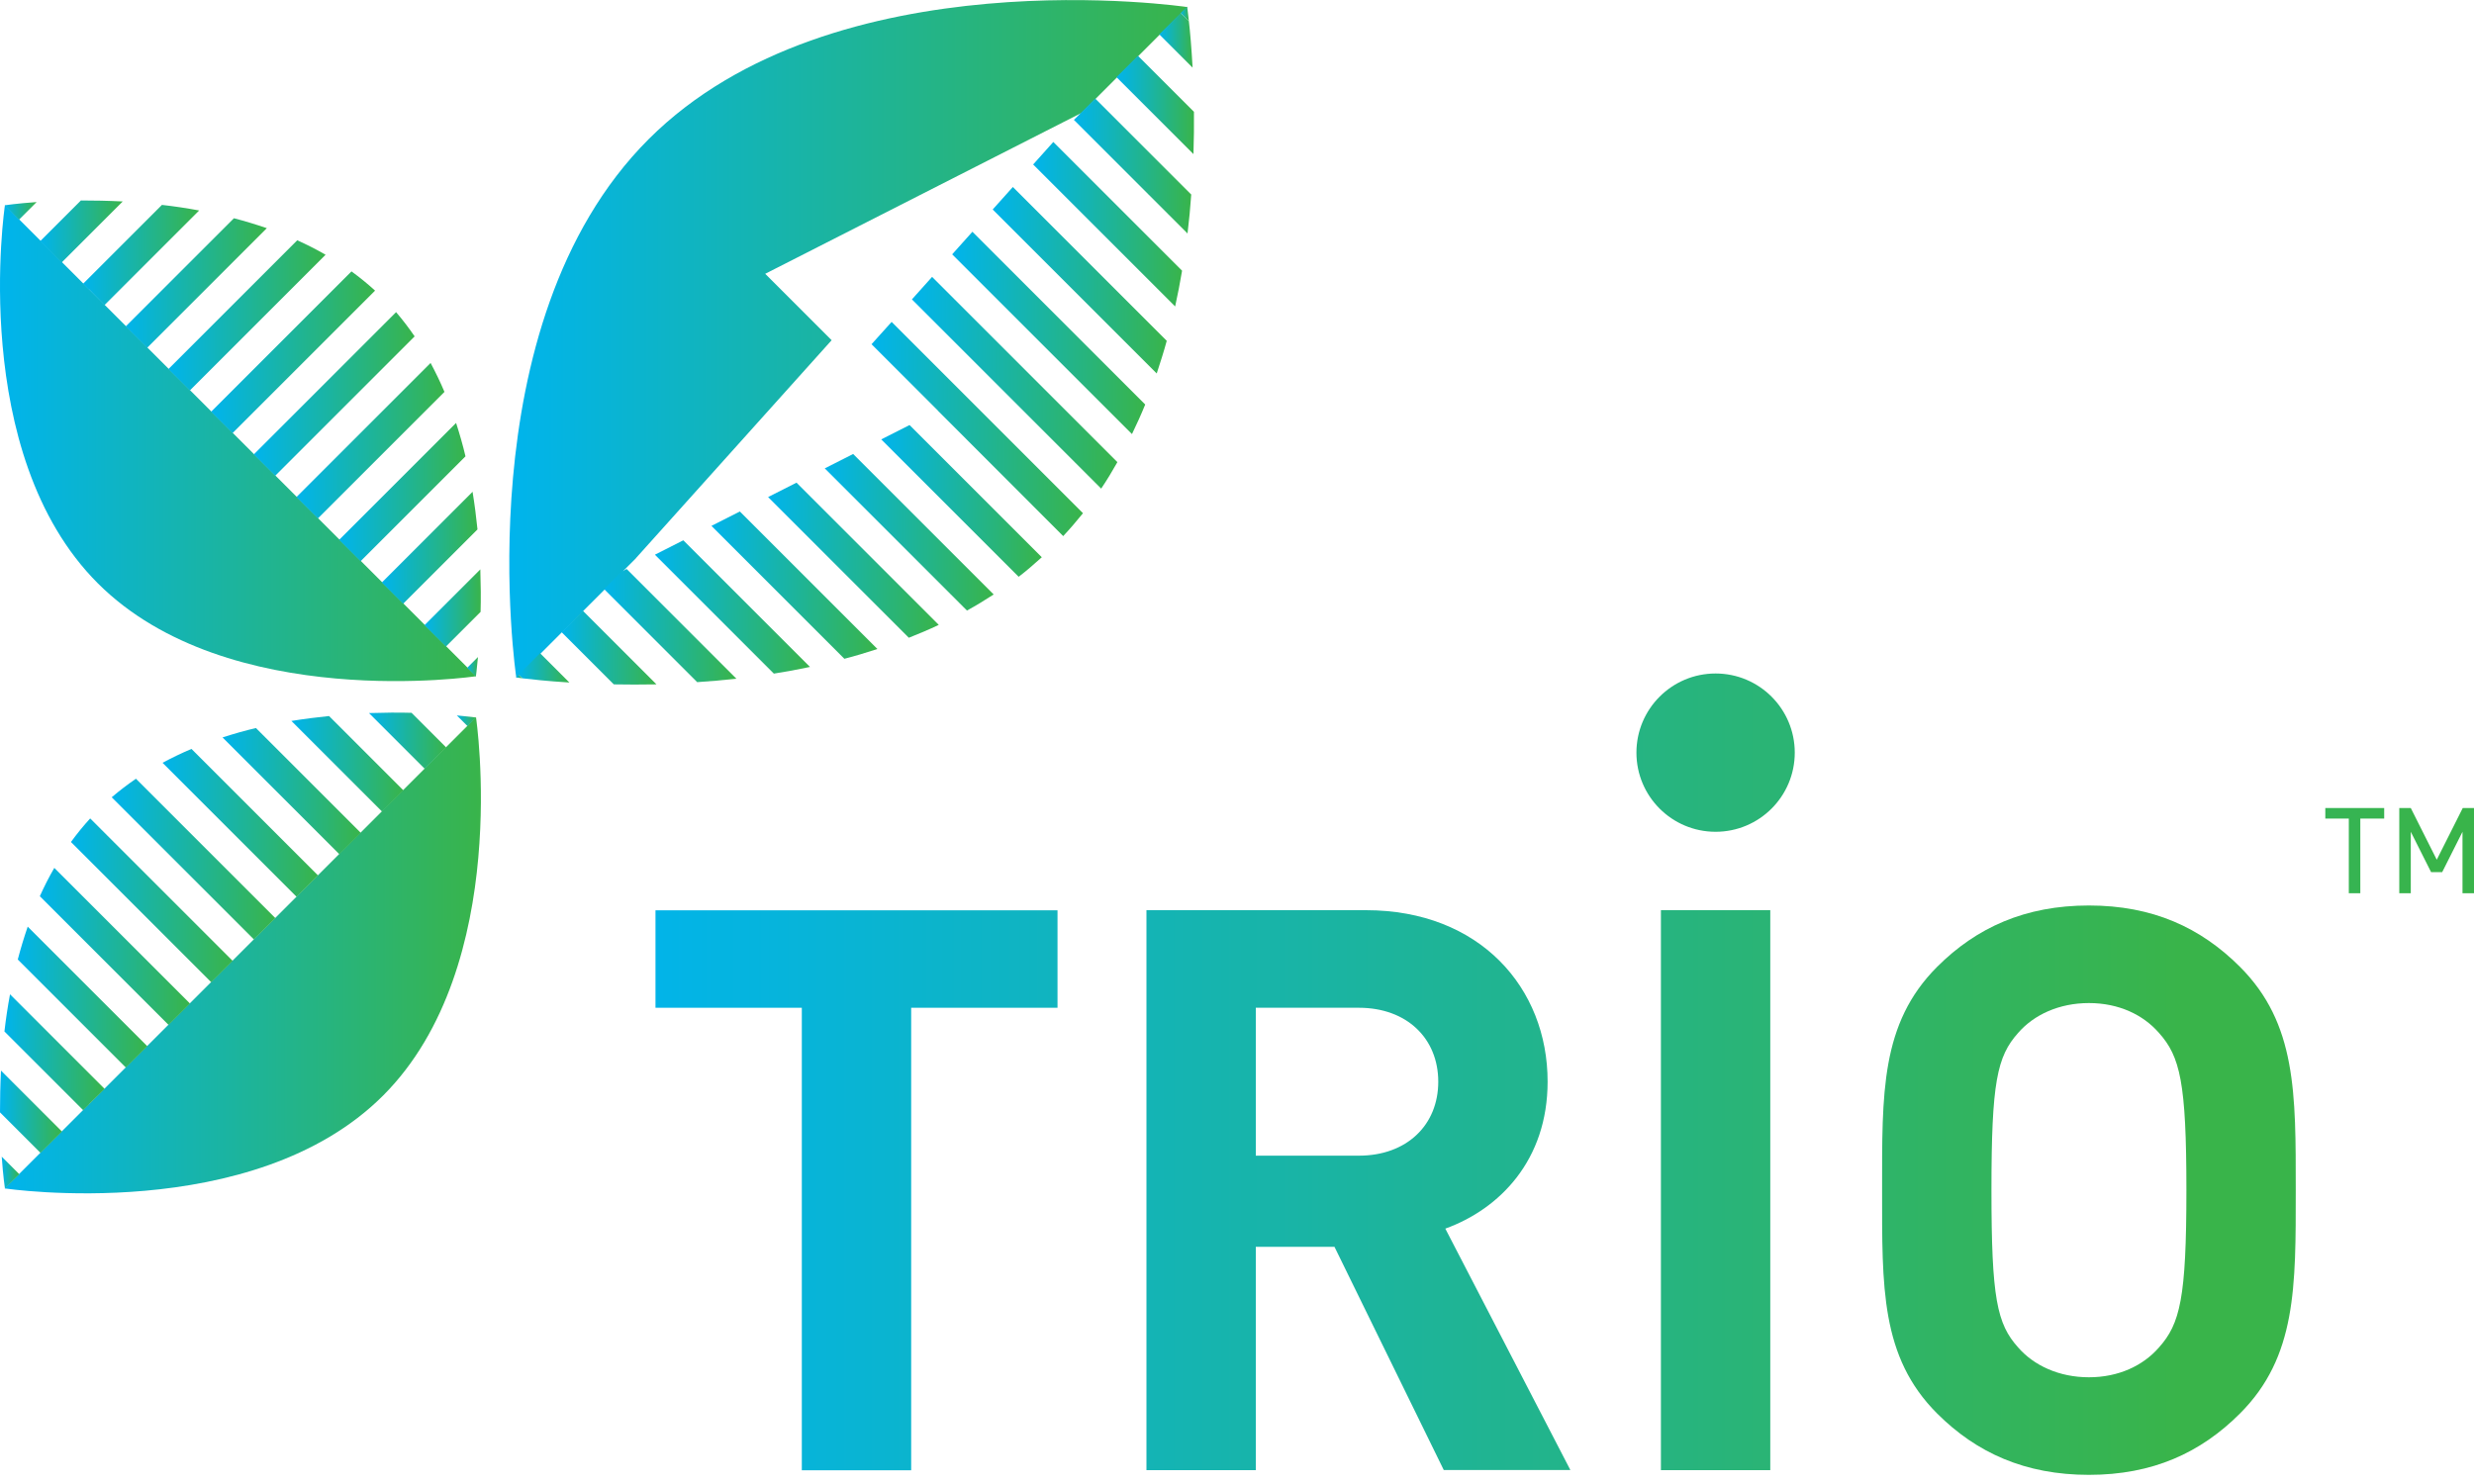 <svg viewBox="0 0 200 120" version="1.1" xmlns:xlink="http://www.w3.org/1999/xlink" xmlns="http://www.w3.org/2000/svg" id="Layer_1">
  
  <defs>
    <style>
      .st0 {
        fill: url(#linear-gradient2);
      }

      .st1 {
        fill: url(#linear-gradient1);
      }

      .st2 {
        fill: url(#linear-gradient9);
      }

      .st3 {
        fill: url(#linear-gradient3);
      }

      .st4 {
        fill: url(#linear-gradient6);
      }

      .st5 {
        fill: url(#linear-gradient8);
      }

      .st6 {
        fill: url(#linear-gradient7);
      }

      .st7 {
        fill: url(#linear-gradient5);
      }

      .st8 {
        fill: url(#linear-gradient4);
      }

      .st9 {
        fill: url(#linear-gradient31);
      }

      .st10 {
        fill: url(#linear-gradient30);
      }

      .st11 {
        fill: url(#linear-gradient38);
      }

      .st12 {
        fill: url(#linear-gradient32);
      }

      .st13 {
        fill: url(#linear-gradient39);
      }

      .st14 {
        fill: url(#linear-gradient34);
      }

      .st15 {
        fill: url(#linear-gradient37);
      }

      .st16 {
        fill: url(#linear-gradient35);
      }

      .st17 {
        fill: url(#linear-gradient33);
      }

      .st18 {
        fill: url(#linear-gradient36);
      }

      .st19 {
        fill: url(#linear-gradient40);
      }

      .st20 {
        fill: url(#linear-gradient41);
      }

      .st21 {
        fill: url(#linear-gradient42);
      }

      .st22 {
        fill: url(#linear-gradient46);
      }

      .st23 {
        fill: url(#linear-gradient48);
      }

      .st24 {
        fill: url(#linear-gradient43);
      }

      .st25 {
        fill: url(#linear-gradient44);
      }

      .st26 {
        fill: url(#linear-gradient47);
      }

      .st27 {
        fill: url(#linear-gradient45);
      }

      .st28 {
        fill: url(#linear-gradient49);
      }

      .st29 {
        fill: url(#linear-gradient50);
      }

      .st30 {
        fill: url(#linear-gradient51);
      }

      .st31 {
        fill: url(#linear-gradient52);
      }

      .st32 {
        fill: url(#linear-gradient28);
      }

      .st33 {
        fill: url(#linear-gradient29);
      }

      .st34 {
        fill: url(#linear-gradient18);
      }

      .st35 {
        fill: url(#linear-gradient13);
      }

      .st36 {
        fill: url(#linear-gradient12);
      }

      .st37 {
        fill: url(#linear-gradient15);
      }

      .st38 {
        fill: url(#linear-gradient16);
      }

      .st39 {
        fill: url(#linear-gradient11);
      }

      .st40 {
        fill: url(#linear-gradient10);
      }

      .st41 {
        fill: url(#linear-gradient17);
      }

      .st42 {
        fill: url(#linear-gradient14);
      }

      .st43 {
        fill: url(#linear-gradient19);
      }

      .st44 {
        fill: url(#linear-gradient23);
      }

      .st45 {
        fill: url(#linear-gradient22);
      }

      .st46 {
        fill: url(#linear-gradient24);
      }

      .st47 {
        fill: url(#linear-gradient25);
      }

      .st48 {
        fill: url(#linear-gradient21);
      }

      .st49 {
        fill: url(#linear-gradient20);
      }

      .st50 {
        fill: url(#linear-gradient27);
      }

      .st51 {
        fill: url(#linear-gradient26);
      }

      .st52 {
        fill: url(#linear-gradient);
      }
    </style>
    <linearGradient gradientUnits="userSpaceOnUse" gradientTransform="translate(0 .9) scale(1 -1)" y2="-26.51" x2="95.98" y1="-26.51" x1="41.17" id="linear-gradient">
      <stop stop-color="#00b4ed" offset="0"></stop>
      <stop stop-color="#39b44a" offset="1"></stop>
    </linearGradient>
    <linearGradient gradientUnits="userSpaceOnUse" gradientTransform="translate(0 .9) scale(1 -1)" y2="-.23" x2="96.1" y1="-.23" x1="95.44" id="linear-gradient1">
      <stop stop-color="#00b4ed" offset="0"></stop>
      <stop stop-color="#39b44a" offset="1"></stop>
    </linearGradient>
    <linearGradient gradientUnits="userSpaceOnUse" gradientTransform="translate(0 .9) scale(1 -1)" y2="-2.37" x2="96.41" y1="-2.37" x1="93.71" id="linear-gradient2">
      <stop stop-color="#00b4ed" offset="0"></stop>
      <stop stop-color="#39b44a" offset="1"></stop>
    </linearGradient>
    <linearGradient gradientUnits="userSpaceOnUse" gradientTransform="translate(0 .9) scale(1 -1)" y2="-.49" x2="96.11" y1="-.49" x1="95.44" id="linear-gradient3">
      <stop stop-color="#00b4ed" offset="0"></stop>
      <stop stop-color="#39b44a" offset="1"></stop>
    </linearGradient>
    <linearGradient gradientUnits="userSpaceOnUse" gradientTransform="translate(0 .9) scale(1 -1)" y2="-7.58" x2="96.53" y1="-7.58" x1="90.26" id="linear-gradient4">
      <stop stop-color="#00b4ed" offset="0"></stop>
      <stop stop-color="#39b44a" offset="1"></stop>
    </linearGradient>
    <linearGradient gradientUnits="userSpaceOnUse" gradientTransform="translate(0 .9) scale(1 -1)" y2="-12.52" x2="96.3" y1="-12.52" x1="86.81" id="linear-gradient5">
      <stop stop-color="#00b4ed" offset="0"></stop>
      <stop stop-color="#39b44a" offset="1"></stop>
    </linearGradient>
    <linearGradient gradientUnits="userSpaceOnUse" gradientTransform="translate(0 .9) scale(1 -1)" y2="-17.23" x2="95.57" y1="-17.23" x1="83.52" id="linear-gradient6">
      <stop stop-color="#00b4ed" offset="0"></stop>
      <stop stop-color="#39b44a" offset="1"></stop>
    </linearGradient>
    <linearGradient gradientUnits="userSpaceOnUse" gradientTransform="translate(0 .9) scale(1 -1)" y2="-21.75" x2="94.33" y1="-21.75" x1="80.25" id="linear-gradient7">
      <stop stop-color="#00b4ed" offset="0"></stop>
      <stop stop-color="#39b44a" offset="1"></stop>
    </linearGradient>
    <linearGradient gradientUnits="userSpaceOnUse" gradientTransform="translate(0 .9) scale(1 -1)" y2="-26.03" x2="92.59" y1="-26.03" x1="76.98" id="linear-gradient8">
      <stop stop-color="#00b4ed" offset="0"></stop>
      <stop stop-color="#39b44a" offset="1"></stop>
    </linearGradient>
    <linearGradient gradientUnits="userSpaceOnUse" gradientTransform="translate(0 .9) scale(1 -1)" y2="-30.05" x2="90.33" y1="-30.05" x1="73.72" id="linear-gradient9">
      <stop stop-color="#00b4ed" offset="0"></stop>
      <stop stop-color="#39b44a" offset="1"></stop>
    </linearGradient>
    <linearGradient gradientUnits="userSpaceOnUse" gradientTransform="translate(0 .9) scale(1 -1)" y2="-33.78" x2="87.55" y1="-33.78" x1="70.45" id="linear-gradient10">
      <stop stop-color="#00b4ed" offset="0"></stop>
      <stop stop-color="#39b44a" offset="1"></stop>
    </linearGradient>
    <linearGradient gradientUnits="userSpaceOnUse" gradientTransform="translate(0 .9) scale(1 -1)" y2="-39.61" x2="84.23" y1="-39.61" x1="71.24" id="linear-gradient11">
      <stop stop-color="#00b4ed" offset="0"></stop>
      <stop stop-color="#39b44a" offset="1"></stop>
    </linearGradient>
    <linearGradient gradientUnits="userSpaceOnUse" gradientTransform="translate(0 .9) scale(1 -1)" y2="-42.14" x2="80.33" y1="-42.14" x1="66.67" id="linear-gradient12">
      <stop stop-color="#00b4ed" offset="0"></stop>
      <stop stop-color="#39b44a" offset="1"></stop>
    </linearGradient>
    <linearGradient gradientUnits="userSpaceOnUse" gradientTransform="translate(0 .9) scale(1 -1)" y2="-44.4" x2="75.89" y1="-44.4" x1="62.09" id="linear-gradient13">
      <stop stop-color="#00b4ed" offset="0"></stop>
      <stop stop-color="#39b44a" offset="1"></stop>
    </linearGradient>
    <linearGradient gradientUnits="userSpaceOnUse" gradientTransform="translate(0 .9) scale(1 -1)" y2="-46.41" x2="70.94" y1="-46.41" x1="57.52" id="linear-gradient14">
      <stop stop-color="#00b4ed" offset="0"></stop>
      <stop stop-color="#39b44a" offset="1"></stop>
    </linearGradient>
    <linearGradient gradientUnits="userSpaceOnUse" gradientTransform="translate(0 .9) scale(1 -1)" y2="-48.18" x2="65.48" y1="-48.18" x1="52.94" id="linear-gradient15">
      <stop stop-color="#00b4ed" offset="0"></stop>
      <stop stop-color="#39b44a" offset="1"></stop>
    </linearGradient>
    <linearGradient gradientUnits="userSpaceOnUse" gradientTransform="translate(0 .9) scale(1 -1)" y2="-49.69" x2="59.53" y1="-49.69" x1="48.84" id="linear-gradient16">
      <stop stop-color="#00b4ed" offset="0"></stop>
      <stop stop-color="#39b44a" offset="1"></stop>
    </linearGradient>
    <linearGradient gradientUnits="userSpaceOnUse" gradientTransform="translate(0 .9) scale(1 -1)" y2="-51.46" x2="53.07" y1="-51.46" x1="45.39" id="linear-gradient17">
      <stop stop-color="#00b4ed" offset="0"></stop>
      <stop stop-color="#39b44a" offset="1"></stop>
    </linearGradient>
    <linearGradient gradientUnits="userSpaceOnUse" gradientTransform="translate(0 .9) scale(1 -1)" y2="-53.11" x2="46.04" y1="-53.11" x1="41.94" id="linear-gradient18">
      <stop stop-color="#00b4ed" offset="0"></stop>
      <stop stop-color="#39b44a" offset="1"></stop>
    </linearGradient>
    <linearGradient gradientUnits="userSpaceOnUse" gradientTransform="translate(0 .9) scale(1 -1)" y2="-53.8" x2="42.24" y1="-53.8" x1="41.71" id="linear-gradient19">
      <stop stop-color="#00b4ed" offset="0"></stop>
      <stop stop-color="#39b44a" offset="1"></stop>
    </linearGradient>
    <linearGradient gradientUnits="userSpaceOnUse" gradientTransform="translate(0 .9) scale(1 -1)" y2="-53.8" x2="42.25" y1="-53.8" x1="41.94" id="linear-gradient20">
      <stop stop-color="#00b4ed" offset="0"></stop>
      <stop stop-color="#39b44a" offset="1"></stop>
    </linearGradient>
    <linearGradient gradientUnits="userSpaceOnUse" gradientTransform="translate(0 .9) scale(1 -1)" y2="-34.93" x2="38.5" y1="-34.93" x1="0" id="linear-gradient21">
      <stop stop-color="#00b4ed" offset="0"></stop>
      <stop stop-color="#39b44a" offset="1"></stop>
    </linearGradient>
    <linearGradient gradientUnits="userSpaceOnUse" gradientTransform="translate(0 .9) scale(1 -1)" y2="-16.15" x2="2.96" y1="-16.15" x1=".38" id="linear-gradient22">
      <stop stop-color="#00b4ed" offset="0"></stop>
      <stop stop-color="#39b44a" offset="1"></stop>
    </linearGradient>
    <linearGradient gradientUnits="userSpaceOnUse" gradientTransform="translate(0 .9) scale(1 -1)" y2="-17.81" x2="9.92" y1="-17.81" x1="3.26" id="linear-gradient23">
      <stop stop-color="#00b4ed" offset="0"></stop>
      <stop stop-color="#39b44a" offset="1"></stop>
    </linearGradient>
    <linearGradient gradientUnits="userSpaceOnUse" gradientTransform="translate(0 .9) scale(1 -1)" y2="-19.71" x2="16.1" y1="-19.71" x1="6.71" id="linear-gradient24">
      <stop stop-color="#00b4ed" offset="0"></stop>
      <stop stop-color="#39b44a" offset="1"></stop>
    </linearGradient>
    <linearGradient gradientUnits="userSpaceOnUse" gradientTransform="translate(0 .9) scale(1 -1)" y2="-21.98" x2="21.57" y1="-21.98" x1="10.16" id="linear-gradient25">
      <stop stop-color="#00b4ed" offset="0"></stop>
      <stop stop-color="#39b44a" offset="1"></stop>
    </linearGradient>
    <linearGradient gradientUnits="userSpaceOnUse" gradientTransform="translate(0 .9) scale(1 -1)" y2="-24.6" x2="26.32" y1="-24.6" x1="13.62" id="linear-gradient26">
      <stop stop-color="#00b4ed" offset="0"></stop>
      <stop stop-color="#39b44a" offset="1"></stop>
    </linearGradient>
    <linearGradient gradientUnits="userSpaceOnUse" gradientTransform="translate(0 .9) scale(1 -1)" y2="-27.58" x2="30.32" y1="-27.58" x1="17.07" id="linear-gradient27">
      <stop stop-color="#00b4ed" offset="0"></stop>
      <stop stop-color="#39b44a" offset="1"></stop>
    </linearGradient>
    <linearGradient gradientUnits="userSpaceOnUse" gradientTransform="translate(0 .9) scale(1 -1)" y2="-30.96" x2="33.52" y1="-30.96" x1="20.52" id="linear-gradient28">
      <stop stop-color="#00b4ed" offset="0"></stop>
      <stop stop-color="#39b44a" offset="1"></stop>
    </linearGradient>
    <linearGradient gradientUnits="userSpaceOnUse" gradientTransform="translate(0 .9) scale(1 -1)" y2="-34.74" x2="35.93" y1="-34.74" x1="23.97" id="linear-gradient29">
      <stop stop-color="#00b4ed" offset="0"></stop>
      <stop stop-color="#39b44a" offset="1"></stop>
    </linearGradient>
    <linearGradient gradientUnits="userSpaceOnUse" gradientTransform="translate(0 .9) scale(1 -1)" y2="-38.89" x2="37.63" y1="-38.89" x1="27.42" id="linear-gradient30">
      <stop stop-color="#00b4ed" offset="0"></stop>
      <stop stop-color="#39b44a" offset="1"></stop>
    </linearGradient>
    <linearGradient gradientUnits="userSpaceOnUse" gradientTransform="translate(0 .9) scale(1 -1)" y2="-43.4" x2="38.61" y1="-43.4" x1="30.87" id="linear-gradient31">
      <stop stop-color="#00b4ed" offset="0"></stop>
      <stop stop-color="#39b44a" offset="1"></stop>
    </linearGradient>
    <linearGradient gradientUnits="userSpaceOnUse" gradientTransform="translate(0 .9) scale(1 -1)" y2="-48.26" x2="38.87" y1="-48.26" x1="34.32" id="linear-gradient32">
      <stop stop-color="#00b4ed" offset="0"></stop>
      <stop stop-color="#39b44a" offset="1"></stop>
    </linearGradient>
    <linearGradient gradientUnits="userSpaceOnUse" gradientTransform="translate(0 .9) scale(1 -1)" y2="-53.01" x2="38.65" y1="-53.01" x1="37.78" id="linear-gradient33">
      <stop stop-color="#00b4ed" offset="0"></stop>
      <stop stop-color="#39b44a" offset="1"></stop>
    </linearGradient>
    <linearGradient gradientUnits="userSpaceOnUse" gradientTransform="translate(0 .9) scale(1 -1)" y2="-76.35" x2="38.88" y1="-76.35" x1=".38" id="linear-gradient34">
      <stop stop-color="#00b4ed" offset="0"></stop>
      <stop stop-color="#39b44a" offset="1"></stop>
    </linearGradient>
    <linearGradient gradientUnits="userSpaceOnUse" gradientTransform="translate(0 .9) scale(1 -1)" y2="-93.93" x2="1.56" y1="-93.93" x1=".14" id="linear-gradient35">
      <stop stop-color="#00b4ed" offset="0"></stop>
      <stop stop-color="#39b44a" offset="1"></stop>
    </linearGradient>
    <linearGradient gradientUnits="userSpaceOnUse" gradientTransform="translate(0 .9) scale(1 -1)" y2="-89" x2="5.01" y1="-89" x1="0" id="linear-gradient36">
      <stop stop-color="#00b4ed" offset="0"></stop>
      <stop stop-color="#39b44a" offset="1"></stop>
    </linearGradient>
    <linearGradient gradientUnits="userSpaceOnUse" gradientTransform="translate(0 .9) scale(1 -1)" y2="-84.19" x2="8.46" y1="-84.19" x1=".35" id="linear-gradient37">
      <stop stop-color="#00b4ed" offset="0"></stop>
      <stop stop-color="#39b44a" offset="1"></stop>
    </linearGradient>
    <linearGradient gradientUnits="userSpaceOnUse" gradientTransform="translate(0 .9) scale(1 -1)" y2="-79.73" x2="11.91" y1="-79.73" x1="1.43" id="linear-gradient38">
      <stop stop-color="#00b4ed" offset="0"></stop>
      <stop stop-color="#39b44a" offset="1"></stop>
    </linearGradient>
    <linearGradient gradientUnits="userSpaceOnUse" gradientTransform="translate(0 .9) scale(1 -1)" y2="-75.63" x2="15.36" y1="-75.63" x1="3.22" id="linear-gradient39">
      <stop stop-color="#00b4ed" offset="0"></stop>
      <stop stop-color="#39b44a" offset="1"></stop>
    </linearGradient>
    <linearGradient gradientUnits="userSpaceOnUse" gradientTransform="translate(0 .9) scale(1 -1)" y2="-71.9" x2="18.81" y1="-71.9" x1="5.74" id="linear-gradient40">
      <stop stop-color="#00b4ed" offset="0"></stop>
      <stop stop-color="#39b44a" offset="1"></stop>
    </linearGradient>
    <linearGradient gradientUnits="userSpaceOnUse" gradientTransform="translate(0 .9) scale(1 -1)" y2="-68.58" x2="22.27" y1="-68.58" x1="9.04" id="linear-gradient41">
      <stop stop-color="#00b4ed" offset="0"></stop>
      <stop stop-color="#39b44a" offset="1"></stop>
    </linearGradient>
    <linearGradient gradientUnits="userSpaceOnUse" gradientTransform="translate(0 .9) scale(1 -1)" y2="-65.64" x2="25.72" y1="-65.64" x1="13.14" id="linear-gradient42">
      <stop stop-color="#00b4ed" offset="0"></stop>
      <stop stop-color="#39b44a" offset="1"></stop>
    </linearGradient>
    <linearGradient gradientUnits="userSpaceOnUse" gradientTransform="translate(0 .9) scale(1 -1)" y2="-63.07" x2="29.17" y1="-63.07" x1="17.99" id="linear-gradient43">
      <stop stop-color="#00b4ed" offset="0"></stop>
      <stop stop-color="#39b44a" offset="1"></stop>
    </linearGradient>
    <linearGradient gradientUnits="userSpaceOnUse" gradientTransform="translate(0 .9) scale(1 -1)" y2="-60.86" x2="32.62" y1="-60.86" x1="23.55" id="linear-gradient44">
      <stop stop-color="#00b4ed" offset="0"></stop>
      <stop stop-color="#39b44a" offset="1"></stop>
    </linearGradient>
    <linearGradient gradientUnits="userSpaceOnUse" gradientTransform="translate(0 .9) scale(1 -1)" y2="-59" x2="36.07" y1="-59" x1="29.83" id="linear-gradient45">
      <stop stop-color="#00b4ed" offset="0"></stop>
      <stop stop-color="#39b44a" offset="1"></stop>
    </linearGradient>
    <linearGradient gradientUnits="userSpaceOnUse" gradientTransform="translate(0 .9) scale(1 -1)" y2="-57.38" x2="38.5" y1="-57.38" x1="36.92" id="linear-gradient46">
      <stop stop-color="#00b4ed" offset="0"></stop>
      <stop stop-color="#39b44a" offset="1"></stop>
    </linearGradient>
    <linearGradient gradientUnits="userSpaceOnUse" gradientTransform="translate(0 .9) scale(1 -1)" y2="-95.34" x2="176.21" y1="-95.34" x1="49.29" id="linear-gradient47">
      <stop stop-color="#00b4ed" offset="0"></stop>
      <stop stop-color="#39b44a" offset="1"></stop>
    </linearGradient>
    <linearGradient gradientUnits="userSpaceOnUse" gradientTransform="translate(0 .9) scale(1 -1)" y2="-95.34" x2="176.21" y1="-95.34" x1="49.29" id="linear-gradient48">
      <stop stop-color="#00b4ed" offset="0"></stop>
      <stop stop-color="#39b44a" offset="1"></stop>
    </linearGradient>
    <linearGradient gradientUnits="userSpaceOnUse" gradientTransform="translate(0 .9) scale(1 -1)" y2="-95.34" x2="176.21" y1="-95.34" x1="49.29" id="linear-gradient49">
      <stop stop-color="#00b4ed" offset="0"></stop>
      <stop stop-color="#39b44a" offset="1"></stop>
    </linearGradient>
    <linearGradient gradientUnits="userSpaceOnUse" gradientTransform="translate(0 .9) scale(1 -1)" y2="-95.34" x2="176.21" y1="-95.34" x1="49.29" id="linear-gradient50">
      <stop stop-color="#00b4ed" offset="0"></stop>
      <stop stop-color="#39b44a" offset="1"></stop>
    </linearGradient>
    <linearGradient gradientUnits="userSpaceOnUse" gradientTransform="translate(0 .9) scale(1 -1)" y2="-59.96" x2="176.21" y1="-59.96" x1="49.29" id="linear-gradient51">
      <stop stop-color="#00b4ed" offset="0"></stop>
      <stop stop-color="#39b44a" offset="1"></stop>
    </linearGradient>
    <linearGradient gradientUnits="userSpaceOnUse" gradientTransform="translate(0 .9) scale(1 -1)" y2="-67.88" x2="196.84" y1="-67.88" x1="59.66" id="linear-gradient52">
      <stop stop-color="#00b4ed" offset="0"></stop>
      <stop stop-color="#39b44a" offset="1"></stop>
    </linearGradient>
  </defs>
  <path d="M51.41,45.14l.02-.03,15.8-17.6-5.37-5.37,25.47-12.96h.05S95.98.57,95.98.57c-.04,0-28.58-4.27-43.55,10.69-14.96,14.96-10.7,43.5-10.69,43.55l9.67-9.67h0Z" class="st52"></path>
  <path d="M95.96.54l-.51.51.66.66c-.08-.75-.14-1.17-.14-1.18h0Z" class="st1"></path>
  <path d="M95.44,1.06l-1.72,1.72,2.69,2.69c-.09-1.61-.2-2.9-.3-3.75,0,0-.67-.67-.67-.67Z" class="st0"></path>
  <path d="M96.11,1.73h0s-.66-.67-.66-.67h0l.67.67h0Z" class="st3"></path>
  <path d="M90.26,6.24l6.22,6.22c.04-1.2.05-2.35.04-3.42l-4.53-4.53s-1.73,1.73-1.73,1.73Z" class="st8"></path>
  <path d="M86.81,9.69l9.19,9.19c.13-1.07.23-2.12.3-3.15l-7.76-7.76-1.73,1.73h0Z" class="st7"></path>
  <path d="M83.52,13.3l11.48,11.48c.21-.97.4-1.93.56-2.89l-10.41-10.41s-1.63,1.82-1.63,1.82Z" class="st4"></path>
  <path d="M80.25,16.94l13.26,13.26c.29-.88.57-1.76.81-2.64l-12.44-12.44-1.63,1.82h0Z" class="st6"></path>
  <path d="M76.98,20.57l14.53,14.53c.38-.79.74-1.58,1.07-2.39l-13.97-13.97-1.63,1.82Z" class="st5"></path>
  <path d="M73.72,24.21l15.3,15.3c.47-.7.9-1.41,1.31-2.14l-14.98-14.98-1.63,1.82h0Z" class="st2"></path>
  <path d="M70.46,27.84l5.37,5.37h-.01l10.13,10.14c.56-.6,1.09-1.22,1.6-1.85l-15.47-15.47-1.63,1.81h0Z" class="st40"></path>
  <path d="M71.25,35.54l11.1,11.1c.64-.49,1.26-1.03,1.87-1.58l-10.69-10.69-2.29,1.16h0Z" class="st39"></path>
  <path d="M66.67,37.87l11.5,11.5c.73-.4,1.45-.84,2.16-1.3l-11.36-11.36-2.29,1.16h0Z" class="st36"></path>
  <path d="M62.1,40.2l11.37,11.37c.81-.32,1.62-.66,2.42-1.04l-11.5-11.5-2.29,1.16h0Z" class="st35"></path>
  <path d="M57.52,42.53l10.74,10.74c.89-.23,1.78-.5,2.67-.79l-11.12-11.12-2.29,1.16h0Z" class="st42"></path>
  <path d="M52.95,44.86l9.61,9.61c.96-.15,1.94-.33,2.92-.54l-10.24-10.24-2.29,1.16h0Z" class="st37"></path>
  <path d="M50.35,46.17h-.05s-1.46,1.47-1.46,1.47l7.52,7.52c1.03-.07,2.09-.16,3.17-.28l-8.87-8.87-.31.16Z" class="st38"></path>
  <path d="M45.39,51.11l4.23,4.23c1.07.02,2.22.02,3.45,0l-5.95-5.95-1.73,1.73Z" class="st41"></path>
  <path d="M41.94,54.55l.3.3c.68.08,1.99.23,3.79.34l-2.37-2.37-1.72,1.72h0Z" class="st34"></path>
  <path d="M41.71,54.78s.19.03.52.07l-.29-.29s-.22.22-.22.22Z" class="st43"></path>
  <path d="M42.24,54.85h0l-.3-.3h0l.29.3h0Z" class="st49"></path>
  <path d="M38.5,54.68s-20.07,3-30.59-7.51C-2.6,36.66.39,16.62.4,16.59l38.1,38.1h0Z" class="st48"></path>
  <path d="M.38,16.6l1.16,1.16,1.42-1.42c-1.61.11-2.57.26-2.58.26h0Z" class="st45"></path>
  <path d="M6.54,16.21l-3.28,3.28,1.73,1.73,4.93-4.93c-1.2-.06-2.34-.08-3.38-.08Z" class="st44"></path>
  <path d="M13.1,16.56l-6.38,6.38.46.46h.02s1.25,1.27,1.25,1.27l7.65-7.65c-1.01-.19-2.02-.34-3-.45h0Z" class="st46"></path>
  <path d="M18.92,17.64l-8.75,8.75,1.73,1.73,9.67-9.67c-.88-.3-1.76-.57-2.65-.8h0Z" class="st47"></path>
  <path d="M24.03,19.43l-10.41,10.41,1.73,1.73,10.97-10.97c-.74-.43-1.51-.82-2.29-1.17Z" class="st51"></path>
  <path d="M28.41,21.95l-11.34,11.34,1.73,1.73,11.52-11.52c-.61-.56-1.24-1.07-1.9-1.55h0Z" class="st50"></path>
  <path d="M32.01,25.25l-11.49,11.49,1.73,1.73,11.27-11.27c-.46-.67-.96-1.33-1.5-1.96h0Z" class="st32"></path>
  <path d="M34.81,29.35l-10.84,10.84,1.73,1.73,10.23-10.23c-.33-.79-.71-1.57-1.12-2.34Z" class="st33"></path>
  <path d="M36.87,34.2l-9.45,9.45,1.73,1.73,8.48-8.48c-.21-.9-.47-1.8-.76-2.7Z" class="st10"></path>
  <path d="M38.21,39.76l-7.34,7.34,1.56,1.56.16.16,6.01-6.01c-.1-.99-.23-2.01-.4-3.06Z" class="st9"></path>
  <path d="M38.83,46.04l-4.51,4.51,1.73,1.73,2.8-2.8c.03-1.04.02-2.19-.02-3.43Z" class="st12"></path>
  <path d="M38.65,53.12l-.88.88.7.7s.08-.58.17-1.58h0Z" class="st17"></path>
  <path d="M38.48,58s3,20.07-7.51,30.59c-10.51,10.51-30.55,7.51-30.59,7.51,0,0,38.1-38.1,38.1-38.1Z" class="st14"></path>
  <path d="M.4,96.11l1.16-1.16-1.42-1.42c.11,1.61.26,2.57.26,2.58h0Z" class="st16"></path>
  <path d="M0,89.95l3.28,3.28,1.73-1.73L.08,86.57c-.06,1.2-.08,2.34-.08,3.38h0Z" class="st18"></path>
  <path d="M.35,83.4l6.38,6.38.46-.46v-.02s1.27-1.25,1.27-1.25l-7.65-7.65c-.19,1.01-.34,2.02-.45,3h0Z" class="st15"></path>
  <path d="M1.43,77.58l8.75,8.75,1.73-1.73-9.67-9.67c-.3.88-.57,1.76-.8,2.65h0Z" class="st11"></path>
  <path d="M3.22,72.47l10.41,10.41,1.73-1.73-10.97-10.97c-.43.74-.82,1.51-1.17,2.29Z" class="st13"></path>
  <path d="M5.74,68.09l11.34,11.34,1.73-1.73-11.52-11.52c-.56.61-1.07,1.24-1.55,1.9h0Z" class="st19"></path>
  <path d="M9.04,64.48l11.49,11.49,1.73-1.73-11.27-11.27c-.67.46-1.33.96-1.96,1.5h0Z" class="st20"></path>
  <path d="M13.14,61.68l10.84,10.84,1.73-1.73-10.23-10.23c-.79.33-1.57.71-2.34,1.12h0Z" class="st21"></path>
  <path d="M17.99,59.63l9.45,9.45,1.73-1.73-8.48-8.48c-.9.21-1.8.47-2.7.76Z" class="st24"></path>
  <path d="M23.55,58.29l7.34,7.34,1.56-1.56.16-.16-6.01-6.01c-.99.1-2.01.23-3.06.4Z" class="st25"></path>
  <path d="M29.83,57.66l4.51,4.51,1.73-1.73-2.8-2.8c-1.04-.03-2.19-.02-3.43.02Z" class="st27"></path>
  <path d="M36.92,57.84l.88.88.7-.7s-.58-.08-1.58-.17h0Z" class="st22"></path>
  <path d="M73.66,81.49v37.4h-8.84v-37.4h-11.83v-7.88h32.5v7.88h-11.83Z" class="st26"></path>
  <path d="M116.72,118.88l-8.84-18.06h-6.36v18.06h-8.84v-45.28h17.74c9.22,0,14.69,6.29,14.69,13.86,0,6.36-3.88,10.3-8.27,11.89l10.11,19.52h-10.24ZM109.85,81.49h-8.33v11.96h8.33c3.88,0,6.42-2.48,6.42-5.98s-2.54-5.98-6.42-5.98h0Z" class="st23"></path>
  <path d="M134.27,118.88v-45.28h8.84v45.28h-8.84Z" class="st28"></path>
  <path d="M181.08,114.3c-3.18,3.18-7.06,4.96-12.21,4.96s-9.09-1.78-12.27-4.96c-4.58-4.58-4.45-10.24-4.45-18.06s-.13-13.48,4.45-18.06c3.18-3.18,7.12-4.96,12.27-4.96s9.03,1.78,12.21,4.96c4.58,4.58,4.51,10.24,4.51,18.06s.07,13.48-4.51,18.06ZM174.53,83.52c-1.27-1.46-3.24-2.41-5.66-2.41s-4.45.95-5.72,2.41c-1.71,1.91-2.16,4-2.16,12.72s.44,10.81,2.16,12.72c1.27,1.46,3.31,2.41,5.72,2.41s4.39-.95,5.66-2.41c1.71-1.91,2.22-4,2.22-12.72s-.51-10.81-2.22-12.72Z" class="st29"></path>
  <circle r="6.4" cy="60.86" cx="138.69" class="st30"></circle>
  <path d="M190.81,66.19v6.04h-.93v-6.04h-1.9v-.85h4.76v.85h-1.92ZM199.07,72.23v-4.97l-1.64,3.26h-.9l-1.64-3.26v4.97h-.93v-6.89h.93l2.1,4.18,2.1-4.18h.92v6.89h-.92Z" class="st31"></path>
</svg>